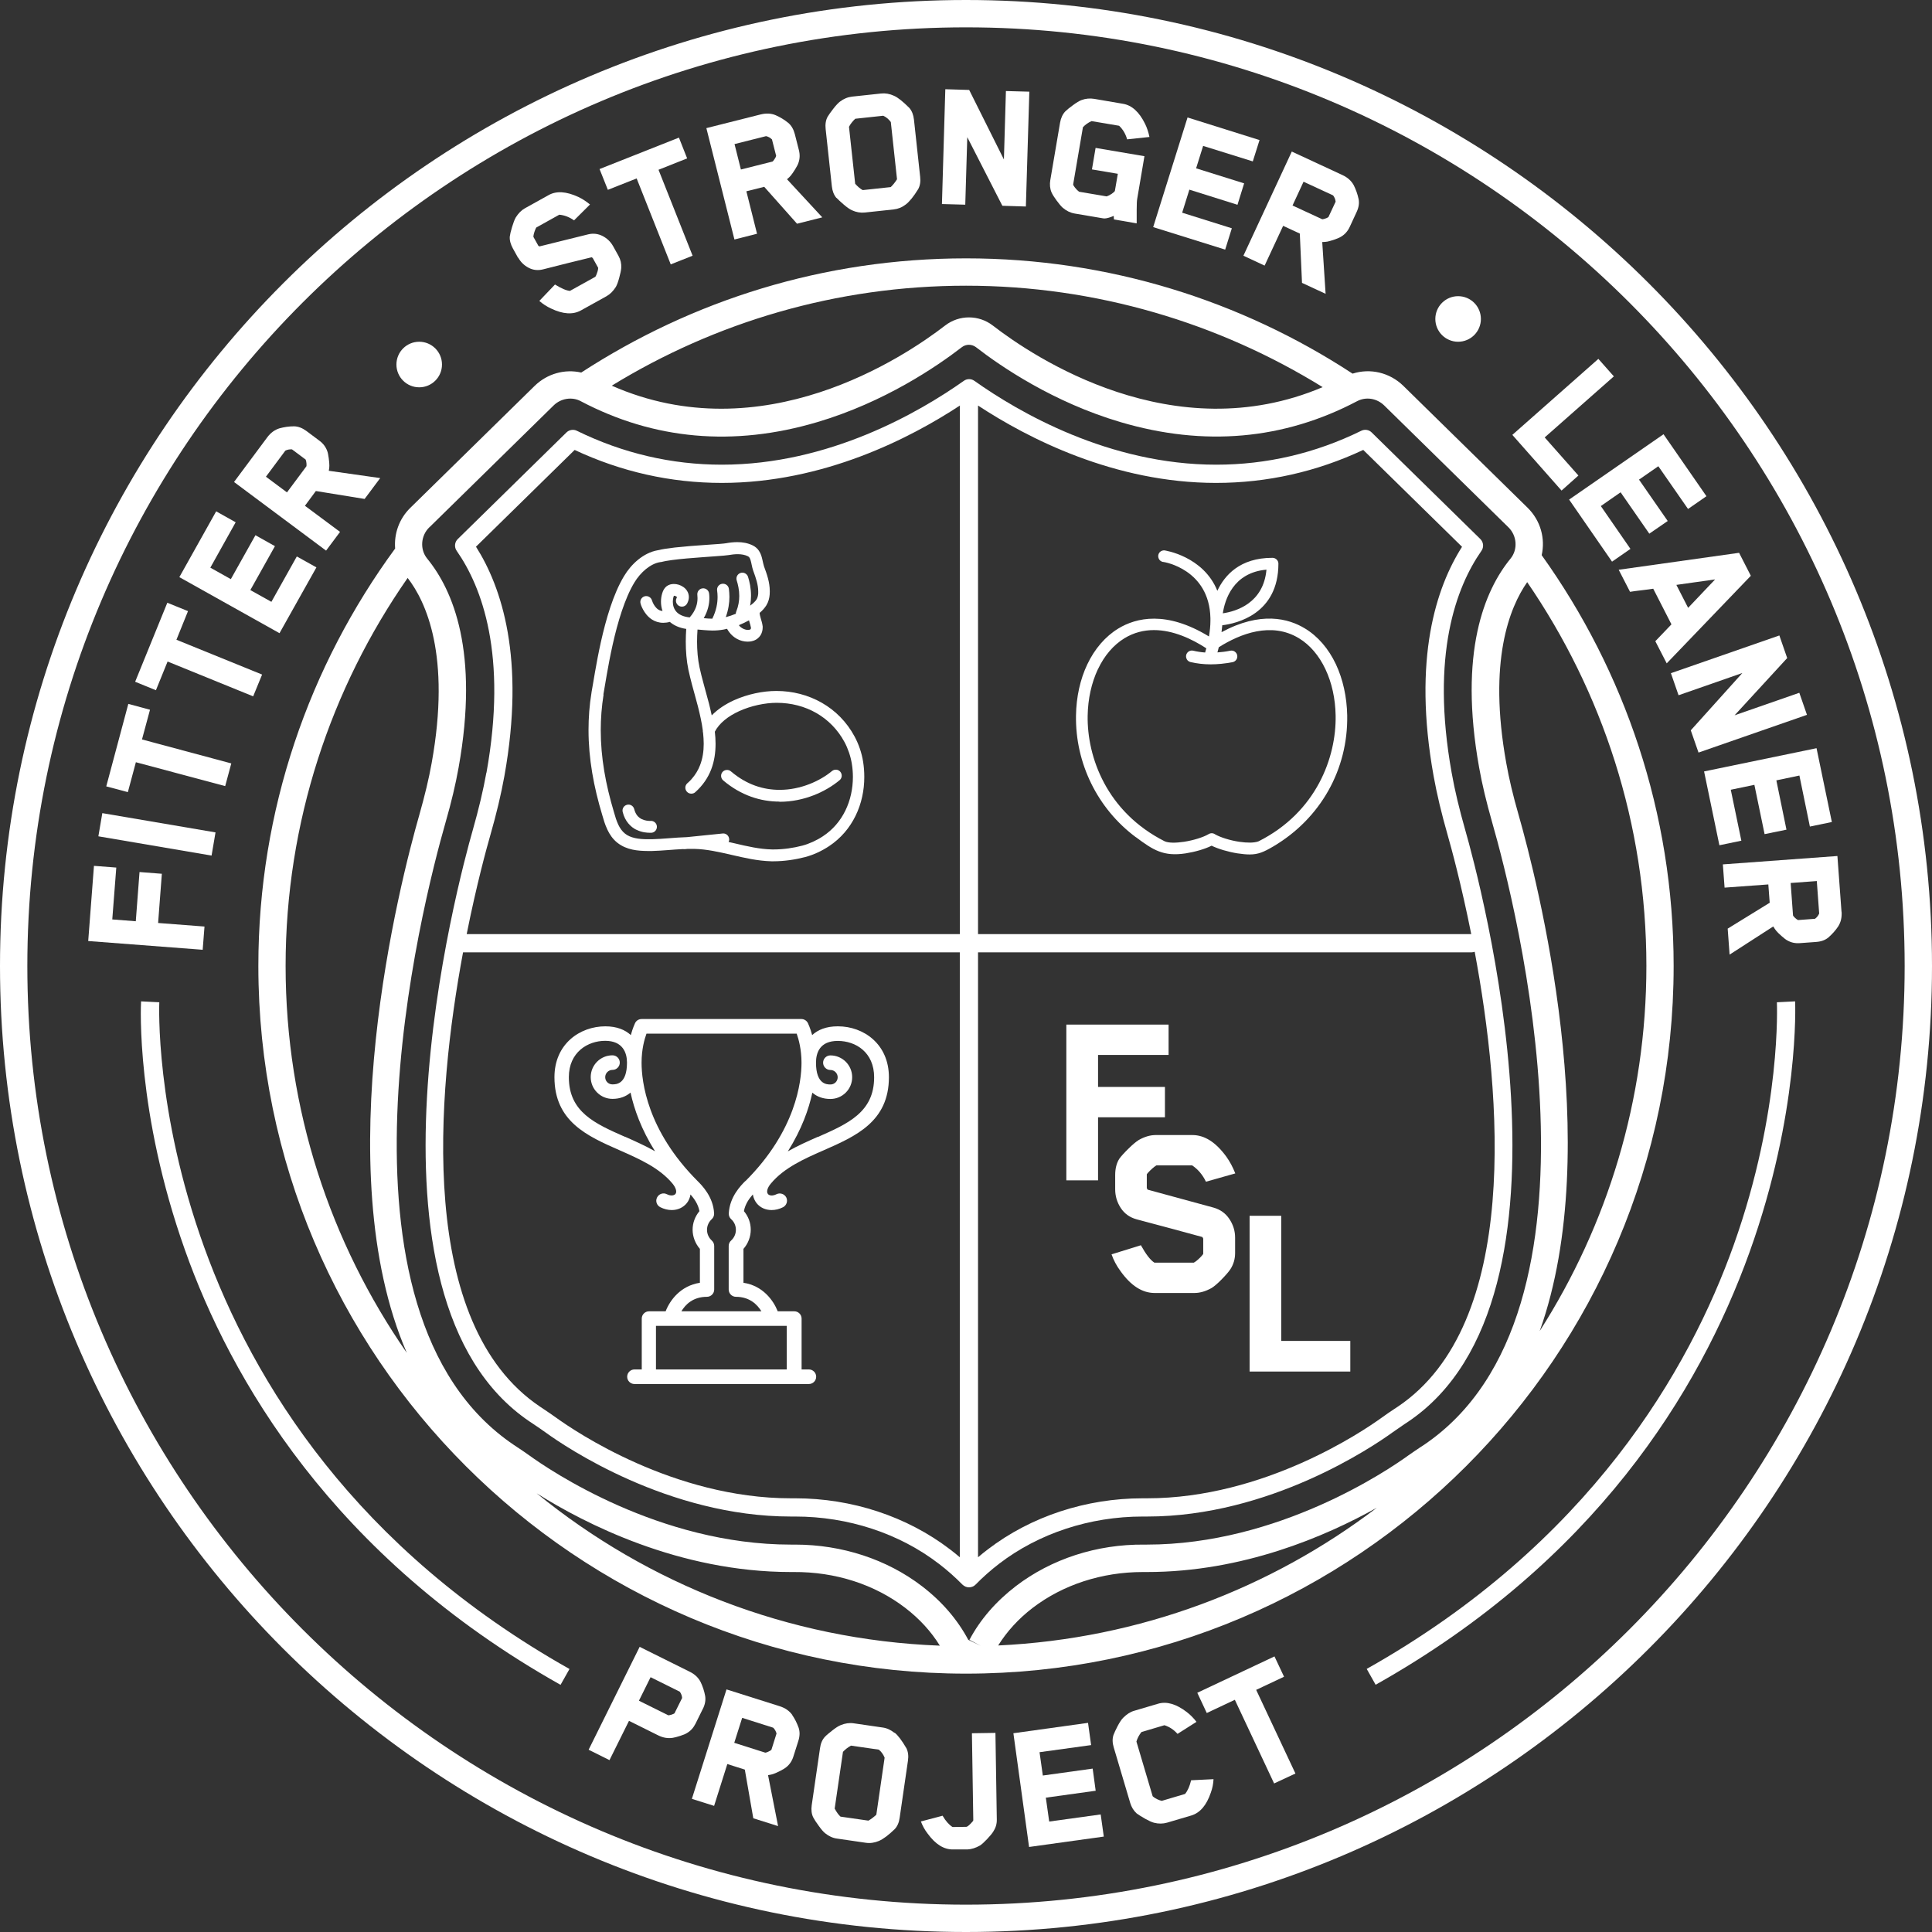 <?xml version="1.0" encoding="UTF-8"?><svg id="Layer_1" xmlns="http://www.w3.org/2000/svg" viewBox="0 0 212 212"><rect x="0" y="0" width="212" height="212" fill="#333333" stroke="none"/><defs><style>.cls-1{fill:#fff;}</style></defs><path class="cls-1" d="M106,0C47.55,0,0,47.55,0,106s47.55,106,106,106,106-47.55,106-106S164.45,0,106,0ZM106,209c-56.79,0-103-46.21-103-103S49.21,3,106,3s103,46.21,103,103-46.21,103-103,103Z"/><polygon class="cls-1" points="22.44 101.67 17.35 101.28 17.76 95.88 15.31 95.69 14.9 101.09 12.32 100.89 12.76 95.2 10.31 95.01 9.68 103.26 22.24 104.22 22.44 101.67"/><rect class="cls-1" x="15.93" y="85.24" width="2.58" height="12.6" transform="translate(-75.91 93.17) rotate(-80.34)"/><polygon class="cls-1" points="14.91 83.64 24.71 86.26 25.38 83.77 15.58 81.14 16.46 77.88 14.08 77.24 11.66 86.29 14.03 86.92 14.91 83.64"/><polygon class="cls-1" points="18.39 72.59 27.78 76.41 28.76 74.02 19.36 70.2 20.63 67.06 18.36 66.14 14.83 74.81 17.11 75.74 18.39 72.59"/><polygon class="cls-1" points="34.72 62.26 32.57 61.06 29.78 66.04 27.47 64.75 30.17 59.93 28.03 58.73 25.33 63.55 23.08 62.29 25.86 57.31 23.72 56.11 19.68 63.33 30.67 69.48 34.72 62.26"/><path class="cls-1" d="M37.32,58.37l-3.86-2.87,1.2-1.62,5.35.87,1.71-2.29-5.64-.8c.04-.25.07-.44.06-.58,0-.19-.02-.46-.07-.82-.05-.36-.1-.61-.16-.76-.16-.45-.44-.83-.86-1.14l-1.43-1.07c-.45-.33-.9-.5-1.35-.51-.56,0-1.09.08-1.6.22-.52.16-.96.48-1.33.97l-3.66,4.92,10.1,7.53,1.53-2.05ZM29.18,52.31l2.13-2.86c.22-.11.47-.16.73-.14l1.5,1.12c.04.1.08.24.09.42s.01.28-.01.32l-2.13,2.86-2.31-1.72Z"/><path class="cls-1" d="M56.87,28.28c.27.48.64.84,1.13,1.1.49.26,1.01.32,1.58.18.64-.17,1.57-.4,2.77-.7,1.2-.3,2.06-.51,2.57-.63l.12.08.6,1.08s0,.08-.02.19c-.02.12-.06.26-.12.41-.05.16-.11.29-.17.38l-2.79,1.55c-.38-.03-.93-.26-1.64-.7l-1.72,1.8c.38.33.8.61,1.28.83,1.31.63,2.41.7,3.29.21l2.81-1.56c.39-.22.73-.56,1.02-1.02.12-.21.25-.55.37-1.01.13-.46.2-.82.22-1.07.03-.46-.07-.91-.3-1.32l-.6-1.08c-.27-.48-.65-.84-1.14-1.1-.49-.25-1.02-.32-1.57-.19l-5.37,1.33-.12-.08-.54-.97s0-.08.02-.19c.02-.12.06-.26.12-.43.06-.17.12-.3.17-.4l2.53-1.41c.57.05,1.11.26,1.62.62l1.75-1.74c-.42-.35-.84-.62-1.28-.83-1.32-.61-2.41-.68-3.26-.2l-2.61,1.45c-.38.21-.71.55-1,1.01-.13.23-.26.58-.4,1.04-.14.46-.22.81-.25,1.05-.03.41.09.85.35,1.32l.56,1.01Z"/><polygon class="cls-1" points="69.86 19.58 73.6 29.01 76 28.06 72.26 18.63 75.4 17.38 74.5 15.1 65.79 18.55 66.7 20.83 69.86 19.58"/><path class="cls-1" d="M83.07,25.65l-1.17-4.66,1.96-.49,3.6,4.05,2.77-.7-3.87-4.18c.19-.16.33-.3.42-.41.12-.15.28-.37.47-.68s.31-.54.36-.7c.16-.44.18-.92.05-1.42l-.44-1.73c-.14-.54-.38-.96-.73-1.25-.43-.35-.9-.63-1.38-.84-.5-.21-1.05-.23-1.65-.08l-5.95,1.5,3.08,12.22,2.48-.63ZM84.06,14.94c.24.05.46.17.65.36l.46,1.81c-.03.11-.1.24-.2.38-.1.15-.17.23-.21.24l-3.46.87-.7-2.79,3.46-.87Z"/><path class="cls-1" d="M91.79,21.71c.18.19.45.44.81.75.36.31.66.51.88.61.47.22.95.3,1.42.25l3.17-.34c.47-.05.92-.23,1.33-.55.4-.31.86-.87,1.36-1.69.2-.37.27-.82.21-1.33l-.68-6.28c-.06-.53-.22-.95-.5-1.28-.71-.71-1.27-1.16-1.69-1.34-.47-.22-.95-.3-1.42-.25l-3.17.34c-.47.05-.92.23-1.34.55-.2.15-.44.41-.73.78-.29.37-.5.67-.63.89-.2.37-.27.83-.21,1.35l.68,6.28c.06.52.22.93.49,1.26ZM93.85,13.03l3.07-.33c.33.15.6.38.83.69l.68,6.28c-.22.35-.45.63-.69.86l-3.07.33c-.24-.12-.52-.35-.83-.69l-.68-6.26c.18-.33.41-.62.69-.88Z"/><polygon class="cls-1" points="106.14 15.05 109.99 22.58 112.57 22.66 112.95 10.06 110.38 9.99 110.16 17.5 106.35 9.87 103.73 9.79 103.36 22.39 105.92 22.46 106.14 15.05"/><path class="cls-1" d="M115.94,22c.27.37.5.64.68.8.4.34.83.55,1.3.63l3.13.53c.21.04.49-.02.86-.15.17-.07.27-.11.3-.12l.02.39,2.5.43v-1.51c0-.6.02-1,.06-1.2l.79-4.66-5.36-.91-.4,2.36,2.84.48-.32,1.86c-.01.07-.13.18-.34.33-.22.15-.41.24-.57.29l-3.02-.51c-.15-.11-.3-.26-.45-.45s-.21-.31-.2-.36l1.07-6.27c.26-.28.58-.51.95-.67l3.02.51c.42.4.71.89.88,1.49l2.45-.26c-.11-.53-.27-1.01-.48-1.44-.64-1.3-1.45-2.04-2.42-2.2l-3.15-.54c-.48-.08-.96-.04-1.43.14-.23.09-.53.27-.91.55-.38.28-.66.5-.85.69-.29.31-.48.72-.57,1.24l-1.07,6.29c-.08.48-.04.93.13,1.34.11.25.31.56.58.93Z"/><polygon class="cls-1" points="135.17 25.05 129.72 23.34 130.51 20.81 135.79 22.47 136.52 20.12 131.25 18.47 132.02 16.01 137.47 17.71 138.21 15.37 130.31 12.89 126.54 24.92 134.44 27.39 135.17 25.05"/><path class="cls-1" d="M138.77,29.14l2.03-4.36,1.83.85.24,5.41,2.59,1.2-.37-5.68c.25,0,.44-.03.58-.05.19-.04.45-.12.79-.23.34-.12.58-.23.71-.32.41-.24.72-.6.94-1.07l.75-1.62c.24-.51.31-.98.22-1.43-.12-.55-.3-1.06-.54-1.53-.26-.47-.67-.84-1.23-1.1l-5.56-2.58-5.31,11.43,2.32,1.08ZM143.04,19.94l3.24,1.5c.16.2.25.43.28.69l-.79,1.69c-.09.07-.22.12-.39.18-.17.05-.27.07-.31.05l-3.24-1.5,1.21-2.61Z"/><polygon class="cls-1" points="173.2 52.18 169.5 48 177.09 41.3 175.39 39.38 165.95 47.72 171.35 53.83 173.2 52.18"/><polygon class="cls-1" points="176.89 61.63 178.91 60.23 175.66 55.53 177.83 54.02 180.98 58.56 183 57.17 179.85 52.63 181.97 51.16 185.23 55.85 187.25 54.45 182.54 47.65 172.18 54.82 176.89 61.63"/><path class="cls-1" d="M178.87,64.94c.27-.05.7-.1,1.27-.17.57-.07,1-.12,1.27-.17l2,3.91-1.77,1.85,1.25,2.43,9.23-9.61-1.29-2.52-13.21,1.86,1.25,2.43ZM186.08,63.88c.95-.13,1.66-.23,2.12-.3l-2.96,3.12-1.29-2.52c.47-.07,1.18-.17,2.12-.3Z"/><polygon class="cls-1" points="184.19 76.29 191.19 73.85 185.53 80.14 186.38 82.58 198.28 78.44 197.44 76.02 190.34 78.49 196.11 72.21 195.25 69.73 183.35 73.87 184.19 76.29"/><polygon class="cls-1" points="188.67 92.75 191.08 92.25 189.92 86.66 192.51 86.12 193.63 91.53 196.03 91.04 194.92 85.63 197.45 85.1 198.6 90.7 201.01 90.2 199.33 82.1 186.99 84.65 188.67 92.75"/><path class="cls-1" d="M202.07,100.05l-.45-6.12-12.57.92.19,2.55,4.8-.35.15,2.01-4.61,2.84.21,2.85,4.79-3.09c.13.21.24.38.33.48.12.15.32.34.59.58s.48.4.62.47c.41.24.87.34,1.39.3l1.78-.13c.56-.04,1.01-.21,1.35-.5.42-.37.78-.77,1.07-1.21.29-.46.41-.99.37-1.61ZM199.16,100.82l-1.86.14c-.1-.05-.22-.13-.35-.26-.13-.12-.19-.21-.2-.25l-.26-3.56,2.87-.21.26,3.56c-.1.23-.25.43-.46.58Z"/><path class="cls-1" d="M77.12,187.53c.25-.5.33-.97.26-1.42-.1-.55-.27-1.06-.5-1.54-.25-.48-.64-.86-1.2-1.13l-5.49-2.73-5.6,11.29,2.29,1.14,2.14-4.31,3.2,1.59c.54.27,1.08.36,1.62.27.19-.03.45-.1.8-.21s.58-.21.72-.3c.41-.23.73-.58.96-1.04l.79-1.6ZM74.02,188c-.09.06-.23.12-.4.17-.17.05-.28.06-.31.04l-3.2-1.59,1.28-2.58,3.2,1.59c.15.2.24.43.26.69l-.83,1.67Z"/><path class="cls-1" d="M86.93,188.17c-.32-.44-.77-.75-1.36-.94l-5.85-1.85-3.8,12.01,2.44.77,1.45-4.59,1.92.61.93,5.34,2.72.86-1.1-5.59c.25-.04.44-.08.57-.13.18-.06.43-.17.75-.33.32-.16.54-.3.67-.41.37-.29.64-.69.79-1.18l.54-1.7c.17-.53.18-1.01.04-1.44-.19-.53-.43-1.01-.73-1.44ZM84.64,192.01c-.08.08-.21.15-.37.22-.16.07-.26.1-.3.09l-3.4-1.08.87-2.74,3.4,1.08c.18.17.3.39.37.64l-.56,1.78Z"/><path class="cls-1" d="M98.15,190.15c-.41-.33-.84-.53-1.31-.59l-3.16-.46c-.47-.07-.95,0-1.43.2-.23.09-.53.28-.9.57s-.65.52-.83.71c-.29.31-.47.73-.54,1.26l-.91,6.25c-.07.51-.02.96.17,1.34.12.23.32.54.6.92.28.39.51.66.7.81.41.33.84.53,1.31.59l3.16.46c.47.07.95,0,1.43-.2.47-.2,1.05-.63,1.74-1.3.29-.31.47-.72.54-1.24l.91-6.26c.08-.53.02-.98-.16-1.36-.51-.87-.94-1.44-1.3-1.72ZM96.17,199.12c-.3.28-.59.5-.88.66l-3.06-.44c-.2-.17-.41-.46-.64-.88l.91-6.23c.25-.27.55-.5.88-.68l3.05.44c.28.22.49.52.64.88l-.91,6.26Z"/><path class="cls-1" d="M106.65,190.21l.15,9.53c0,.06-.11.19-.32.4s-.36.32-.45.32l-1.51.02c-.4-.26-.76-.67-1.09-1.24l-2.38.63c.18.47.42.92.74,1.33.86,1.18,1.79,1.76,2.8,1.74h.76s0,0,0,0h.8c.45-.02.91-.16,1.38-.43.21-.13.47-.37.8-.72s.55-.62.67-.82c.26-.4.39-.83.38-1.31l-.15-9.51-2.56.04Z"/><polygon class="cls-1" points="115.13 199.88 114.76 197.26 120.23 196.5 119.9 194.07 114.43 194.83 114.07 192.27 119.73 191.49 119.39 189.05 111.2 190.19 112.92 202.67 121.12 201.53 120.78 199.1 115.13 199.88"/><path class="cls-1" d="M130.04,196.85l-2.56.76c-.17-.04-.34-.1-.5-.18-.16-.08-.29-.16-.37-.22s-.13-.1-.13-.11l-1.78-6c.11-.37.29-.71.55-1.04l2.52-.75c.55.17,1.03.49,1.44.95l2.08-1.32c-.33-.43-.69-.79-1.07-1.08-1.15-.88-2.2-1.19-3.14-.91l-2.64.78c-.42.12-.81.38-1.2.77-.18.18-.38.48-.6.9s-.37.75-.46.99c-.13.4-.12.85.03,1.35l1.81,6.1c.14.47.38.85.71,1.15.23.17.54.36.94.59.4.22.72.37.96.43.5.13.99.12,1.44-.01l2.64-.78c.97-.29,1.68-1.12,2.15-2.5.18-.49.28-.99.3-1.49l-2.46.12c-.15.64-.37,1.15-.67,1.51Z"/><polygon class="cls-1" points="140.9 183.99 139.85 181.76 131.38 185.75 132.42 187.97 135.5 186.52 139.81 195.7 142.15 194.61 137.84 185.43 140.9 183.99"/><circle class="cls-1" cx="46" cy="40" r="2.5"/><circle class="cls-1" cx="160" cy="35" r="2.5"/><path class="cls-1" d="M53.37,84.79c-.35,1.94-.84,4-1.5,6.32-1.49,5.21-13.98,51.26,6.28,64.9l.36.24c.46.31.93.62,1.38.95,2.12,1.54,13.41,9.21,26.9,9.21h.47c5.8,0,11.41,1.84,15.77,5.19.93.71,1.79,1.48,2.58,2.28.19.19.45.3.72.3s.53-.11.72-.3c.78-.8,1.65-1.57,2.57-2.28,4.37-3.35,9.97-5.19,15.77-5.19h.48c13.47,0,24.77-7.67,26.9-9.21.45-.32.9-.63,1.36-.94l.38-.25c20.26-13.64,7.77-59.7,6.28-64.9-.66-2.32-1.16-4.39-1.5-6.32-2.32-12.93.5-20.38,3.27-24.35.28-.4.23-.94-.12-1.29l-11.93-11.7c-.3-.3-.76-.37-1.14-.18-5.03,2.47-10.38,3.72-15.91,3.72-11.79,0-21.69-5.76-26.54-9.2-.35-.25-.81-.25-1.16,0-4.86,3.43-14.76,9.2-26.55,9.2-5.52,0-10.87-1.25-15.91-3.72-.38-.19-.84-.11-1.14.18l-11.93,11.7c-.35.34-.4.89-.12,1.29,2.77,3.97,5.59,11.42,3.27,24.35ZM87.25,164.41h-.47c-12.87,0-23.69-7.36-25.73-8.83-.47-.34-.95-.66-1.44-.99l-.36-.24c-13.51-9.09-11.36-34.17-8.44-49.85h54.51v66.38c-.35-.3-.71-.59-1.08-.87-4.72-3.61-10.75-5.6-16.99-5.6ZM153.39,154.35l-.38.25c-.48.32-.96.64-1.42.98-2.04,1.47-12.87,8.83-25.72,8.83h-.48c-6.24,0-12.27,1.99-16.99,5.6-.37.28-.73.57-1.08.87v-66.38h54.18c.11,0,.22-.03.32-.06,2.93,15.68,5.09,40.81-8.43,49.91ZM133.45,52.99c5.59,0,11.02-1.22,16.14-3.62l10.84,10.63c-2.82,4.43-5.44,12.25-3.12,25.15.36,2,.87,4.13,1.55,6.51.38,1.32,1.49,5.37,2.58,10.84h-54.12v-58c5.45,3.58,14.95,8.49,26.13,8.49ZM63.05,49.37c5.12,2.4,10.55,3.62,16.15,3.62,11.17,0,20.68-4.91,26.13-8.49v58h-54.12c1.09-5.47,2.21-9.52,2.59-10.84.68-2.38,1.19-4.51,1.55-6.52,2.31-12.89-.3-20.71-3.12-25.15l10.84-10.63Z"/><path class="cls-1" d="M17.48,109.98l-2-.1c-.03.49-.57,12.14,4.82,27.3,4.96,13.98,16.14,33.6,41.21,47.7l.98-1.74C15.62,156.76,17.46,110.45,17.48,109.98Z"/><path class="cls-1" d="M194.98,109.98c0,.12.54,11.81-4.73,26.61-4.86,13.63-15.79,32.76-40.28,46.54l.98,1.74c47.99-26.99,46.05-74.52,46.03-74.99l-2,.1Z"/><path class="cls-1" d="M69.82,91.04c.61.31,1.19.34,1.48.34.11,0,.18,0,.19,0,.36-.03.62-.35.59-.71-.03-.36-.35-.62-.7-.59h0s0,0-.01,0c-.01,0-.04,0-.07,0-.16,0-.55-.03-.89-.2-.34-.18-.65-.45-.82-1.1-.09-.35-.44-.56-.79-.47-.35.09-.56.44-.47.79.24,1.01.88,1.65,1.49,1.95Z"/><path class="cls-1" d="M66.64,91.02c.25.53.59,1.05,1.11,1.46,1.02.8,2.26.89,3.3.9.17,0,.34,0,.5,0,1.16-.03,2.29-.16,3.39-.21.04,0,.09.01.13.01.02,0,.04,0,.07,0l.3-.03c.16,0,.31,0,.47,0,.1,0,.2,0,.29,0,1.35.03,2.7.34,4.09.66,1.39.32,2.83.66,4.35.7.08,0,.17,0,.25,0,1.15,0,2.37-.18,3.45-.46.92-.24,1.85-.68,2.62-1.19,2.61-1.72,3.89-4.65,3.88-7.61,0-.56-.04-1.11-.13-1.67-.15-.95-.48-1.92-.94-2.77-1.72-3.2-5-4.99-8.58-4.99-1.48,0-3.16.35-4.65,1.02-.92.42-1.77.97-2.44,1.66-.09-.44-.2-.87-.3-1.29-.37-1.43-.79-2.8-1.04-3.98-.19-.89-.27-1.86-.27-2.83,0-.44.02-.89.05-1.32.4.03.98.1,1.65.11.38,0,.8-.03,1.23-.11.12-.02.24-.05.36-.08.08.14.16.27.26.39.43.57,1.14,1.01,1.99,1.02.19,0,.38-.02.58-.08.37-.1.68-.35.85-.63.17-.28.23-.58.23-.85,0-.03,0-.05,0-.07v-.04c-.04-.35-.14-.63-.21-.88-.07-.24-.12-.44-.12-.57,0-.01,0-.03,0-.04.3-.25.54-.52.73-.82.24-.39.34-.81.37-1.21,0-.12.01-.23.01-.34,0-1.02-.33-1.9-.63-2.72-.06-.17-.11-.43-.18-.73-.07-.3-.15-.65-.38-.99-.15-.23-.38-.44-.66-.58-.56-.28-1.15-.37-1.71-.37-.43,0-.85.05-1.23.12-.09.02-.39.05-.77.08-.38.03-.87.06-1.41.1-1.07.07-2.34.17-3.45.29-.72.08-1.37.18-1.87.3-.81.14-1.53.53-2.15,1.03-.63.51-1.16,1.15-1.56,1.82-1.19,1.98-1.97,4.72-2.53,7.2-.55,2.48-.87,4.71-1.03,5.53v.02c-.23,1.39-.33,2.77-.33,4.12,0,3.16.57,6.24,1.51,9.35.14.48.29,1.02.54,1.54ZM82.41,68.86c0,.07-.02.14-.04.17-.02.03-.02.03-.08.06-.08.02-.16.03-.24.03-.35,0-.77-.24-.95-.49,0-.01-.01-.02-.02-.03.39-.16.76-.34,1.11-.53,0,0,0,0,0,0,.02.06.03.12.05.18.07.25.14.46.16.62h0ZM66.21,76.21c.17-.91.48-3.07,1.02-5.48.54-2.42,1.33-5.08,2.38-6.81.33-.55.78-1.08,1.27-1.48.5-.4,1.04-.68,1.57-.76h.05c.6-.16,1.7-.3,2.85-.4,1.15-.1,2.37-.18,3.27-.25.61-.04,1.05-.08,1.32-.12.34-.06.69-.1,1.01-.1.42,0,.8.07,1.12.23.08.04.12.08.17.15.05.07.09.17.13.31.09.28.13.68.28,1.12.3.81.55,1.55.55,2.27,0,.08,0,.16,0,.24-.02.25-.08.48-.18.64-.1.17-.35.43-.71.69.07-.37.1-.74.1-1.08,0-.42-.04-.81-.1-1.16-.06-.35-.15-.67-.23-.93-.11-.34-.48-.53-.82-.42-.34.11-.53.48-.42.82.14.44.28,1.04.28,1.7,0,.54-.09,1.12-.33,1.71-.03.08-.05.17-.05.25-.36.15-.74.28-1.1.37.29-.81.4-1.57.4-2.22,0-.32-.03-.62-.06-.89-.05-.36-.38-.6-.74-.55-.36.05-.6.38-.55.74.03.21.05.45.05.7,0,.67-.13,1.49-.58,2.39-.33,0-.64-.03-.94-.06.47-.8.62-1.58.62-2.2,0-.18-.01-.35-.03-.5-.04-.36-.37-.61-.72-.57-.36.04-.61.37-.57.72.01.1.02.22.02.35,0,.57-.15,1.32-.86,2.12-.74-.08-1.16-.32-1.42-.58-.31-.32-.43-.74-.43-1.14,0-.18.03-.35.06-.49.02-.07.04-.13.06-.17.06,0,.15.02.22.06.07.03.11.08.11.09,0,0,0,.03-.03.09-.17.32-.05.71.27.88s.71.05.88-.27c.12-.22.19-.46.19-.7,0-.25-.07-.48-.19-.67-.11-.19-.26-.33-.42-.44-.32-.22-.67-.33-1.04-.33-.26,0-.55.06-.82.27-.25.22-.36.46-.45.74-.09.28-.14.59-.14.94,0,.32.05.67.17,1.01-.17-.01-.31-.06-.44-.14-.15-.09-.28-.22-.39-.37-.21-.28-.32-.61-.33-.65h0s0,0,0,0c-.1-.34-.45-.54-.8-.45-.35.1-.55.46-.45.8,0,.03.08.3.27.65.19.35.49.78.98,1.1.33.21.75.36,1.23.36h0c.23,0,.48-.03.73-.1.44.38,1.04.66,1.8.77-.03.46-.05.92-.05,1.39,0,1.04.08,2.1.29,3.1.11.52.25,1.06.39,1.61.21.79.45,1.61.66,2.43.22.88.42,1.76.53,2.61,0,.09,0,.19.03.27.04.4.07.8.07,1.19,0,.84-.12,1.63-.4,2.35-.21.55-.52,1.07-.96,1.56-.13.15-.28.29-.44.43-.27.24-.29.65-.05.92.13.15.31.22.49.22.15,0,.31-.05.43-.16.83-.74,1.4-1.59,1.75-2.5.35-.91.48-1.86.48-2.82,0-.44-.03-.88-.08-1.32.47-.92,1.46-1.71,2.68-2.26,1.3-.59,2.83-.91,4.11-.91,3.16,0,5.95,1.55,7.44,4.31.38.71.67,1.56.8,2.36.08.49.12.97.12,1.46,0,2.6-1.1,5.08-3.3,6.52-.66.44-1.49.82-2.24,1.02-.98.26-2.1.42-3.12.42-.08,0-.15,0-.23,0-1.35-.03-2.69-.34-4.09-.67-.22-.05-.44-.1-.66-.15.05-.11.08-.23.06-.35-.04-.36-.36-.62-.71-.58l-3.92.4c-1.32.04-2.6.2-3.84.23-.15,0-.31,0-.47,0-.96,0-1.89-.13-2.49-.62-.31-.25-.55-.58-.74-.99-.19-.41-.34-.88-.47-1.36h0c-.91-3.04-1.45-5.98-1.45-8.99,0-1.29.1-2.59.31-3.91Z"/><path class="cls-1" d="M85.53,87.98h.02c2.69,0,5.07-1.11,6.58-2.37.28-.23.31-.64.08-.92-.23-.28-.64-.31-.92-.08-1.28,1.07-3.43,2.07-5.75,2.06-1.75,0-3.59-.54-5.34-2.03-.27-.23-.68-.2-.92.07-.23.27-.2.68.07.92,1.98,1.68,4.15,2.33,6.17,2.33Z"/><polygon class="cls-1" points="127.83 119.27 120.49 119.27 120.49 115.76 128.23 115.76 128.23 112.43 117.01 112.43 117.01 129.52 120.49 129.52 120.49 122.6 127.83 122.6 127.83 119.27"/><path class="cls-1" d="M125.99,128.67c.1-.12.25-.27.43-.43.18-.16.34-.28.47-.36h3.93c.65.44,1.15,1.04,1.51,1.79l3.22-.91c-.27-.68-.59-1.29-.97-1.82-1.16-1.6-2.4-2.39-3.73-2.39h-4.04c-.59,0-1.21.18-1.85.54-.3.19-.69.51-1.15.97-.47.46-.79.82-.98,1.08-.3.47-.46,1.07-.46,1.79v1.57c0,.74.2,1.42.61,2.05.41.63.99,1.04,1.75,1.25.87.23,2.12.56,3.75,1,1.62.44,2.78.75,3.46.94l.09.17v1.68s-.05.09-.16.21c-.1.12-.24.26-.41.41-.17.15-.32.27-.46.34h-4.33c-.44-.28-.93-.92-1.48-1.91l-3.22,1c.23.65.55,1.25.97,1.82,1.14,1.61,2.39,2.42,3.76,2.42h4.36c.61,0,1.23-.18,1.88-.54.28-.17.66-.49,1.11-.95.46-.47.78-.84.97-1.13.34-.53.51-1.12.51-1.77v-1.68c0-.74-.21-1.42-.63-2.05-.42-.63-1-1.04-1.74-1.25l-7.23-1.97-.09-.17v-1.51s.05-.09.16-.21Z"/><polygon class="cls-1" points="140.59 133.41 137.12 133.41 137.12 150.5 148.17 150.5 148.17 147.14 140.59 147.14 140.59 133.41"/><path class="cls-1" d="M124.64,91.86c1.91,1.43,3.03,2.15,5.47,1.78,1.02-.16,2.1-.47,2.84-.84.74.36,1.83.68,2.84.84.53.08.97.12,1.34.12.94,0,1.55-.27,2.59-.88,5.18-3.06,8.21-8.44,8.11-14.38-.04-2.03-.47-3.97-1.24-5.61-.81-1.72-1.99-3.08-3.4-3.93-1.81-1.1-4.86-1.91-9.15.41.03-.26.06-.52.08-.76,1.58-.19,6.16-1.24,6.16-6.76,0-.35-.29-.64-.66-.64-3.56,0-5.24,1.91-6.04,3.62-1.54-3.82-5.79-4.44-5.83-4.44-.18,0-.33.06-.46.17-.12.12-.2.28-.2.45s.06.33.17.46c.12.12.28.2.43.2.05,0,5.01.8,5.13,6.15,0,.03,0,.05,0,.07v.12s0,.1,0,.12c0,.54-.06,1.11-.16,1.71-4.68-2.86-7.99-2.06-9.95-.87-1.41.86-2.59,2.22-3.4,3.93-.78,1.64-1.21,3.58-1.24,5.61-.09,5.23,2.36,10.23,6.57,13.36ZM138.97,62.51c-.33,3.68-3.33,4.58-4.79,4.79.22-1.46,1.12-4.47,4.79-4.79ZM120.48,73.43c.7-1.49,1.71-2.66,2.9-3.39,1.05-.64,2.15-.9,3.24-.9,2.11,0,4.17.97,5.75,2-.04.15-.08.3-.13.46-.45-.03-.88-.1-1.31-.2-.35-.08-.69.14-.77.48-.04.17,0,.34.08.48s.23.25.4.29c.69.16,1.43.25,2.2.25.77,0,1.58-.08,2.41-.24.17-.03.31-.13.41-.27.1-.14.13-.31.1-.48-.03-.17-.13-.31-.27-.41-.14-.1-.31-.13-.48-.1-.49.1-.96.16-1.42.19.05-.19.1-.38.15-.57,2.34-1.47,5.76-2.83,8.8-.98,1.19.72,2.2,1.9,2.9,3.39.7,1.48,1.09,3.24,1.12,5.09.08,4.56-2.09,10.58-8.44,13.79h0s-.08.03-.08.03c-.44.15-1.16.16-2.05.03-1.02-.15-2.09-.49-2.66-.82-.21-.15-.48-.16-.71-.02-.57.34-1.66.68-2.7.84-.94.14-1.69.13-2.11-.05-6.36-3.21-8.54-9.23-8.46-13.79.03-1.84.42-3.6,1.12-5.09Z"/><path class="cls-1" d="M91.92,112.62c-1.26,0-2.17.38-2.8.96-.22-.8-.45-1.28-.47-1.32-.14-.27-.41-.44-.71-.44h-17.54c-.3,0-.58.17-.71.44-.02.04-.25.52-.47,1.32-.63-.58-1.54-.96-2.8-.96-2.77,0-5.58,1.92-5.58,5.58,0,4.87,3.62,6.47,7.13,8.01,2.15.95,4.37,1.92,5.82,3.66.38.46.51.91.33,1.14-.14.17-.49.26-.95.03-.39-.2-.87-.04-1.07.36-.2.39-.04.87.36,1.07.42.21.85.31,1.25.31.66,0,1.26-.27,1.66-.77.19-.24.34-.56.4-.94.37.42.84,1.05.98,1.83-.48.57-.75,1.3-.75,2.04s.29,1.52.8,2.1v3.72c-2.13.33-3.29,1.92-3.76,3.13h-1.82c-.44,0-.8.36-.8.8v5.58h-.8c-.44,0-.8.36-.8.8s.36.8.8.8h19.14c.44,0,.8-.36.8-.8s-.36-.8-.8-.8h-.8v-5.58c0-.44-.36-.8-.8-.8h-1.82c-.48-1.21-1.64-2.81-3.76-3.13v-3.72c.51-.58.8-1.33.8-2.1s-.27-1.47-.75-2.04c.14-.79.61-1.42.98-1.83.06.37.21.69.4.94.4.51,1,.77,1.66.77.41,0,.84-.1,1.25-.31.39-.2.55-.68.36-1.07-.2-.39-.68-.55-1.07-.36-.46.23-.82.15-.95-.03-.18-.23-.06-.68.33-1.14,1.45-1.74,3.67-2.72,5.82-3.66,3.5-1.54,7.13-3.14,7.13-8.01,0-3.66-2.81-5.58-5.58-5.58ZM68.59,124.75c-3.31-1.46-6.17-2.72-6.17-6.55,0-2.74,2.07-3.99,3.99-3.99s2.39,1.3,2.39,2.39c0,2.39-1.2,2.39-1.6,2.39h0c-.21,0-.41-.08-.56-.23-.15-.15-.23-.35-.23-.56,0-.44.36-.8.8-.8s.8-.36.8-.8-.36-.8-.8-.8c-1.32,0-2.39,1.07-2.39,2.39,0,.64.25,1.24.7,1.69.45.45,1.05.7,1.69.7h0c.8,0,1.46-.25,1.98-.69.39,1.8,1.17,4.03,2.69,6.44-1.06-.6-2.18-1.1-3.28-1.59ZM84.74,145.49h1.59v4.78h-14.35v-4.78h12.76ZM81.78,129.6c-.47.47-1.72,1.72-1.81,3.55-.01.24.08.47.26.63.34.31.52.72.52,1.17s-.19.87-.53,1.18c-.17.15-.26.37-.26.59v4.78c0,.44.36.8.8.8,1.51,0,2.35.87,2.79,1.59h-8.78c.43-.73,1.27-1.59,2.8-1.59.44,0,.8-.36.8-.8v-4.78c0-.23-.1-.44-.26-.59-.34-.31-.53-.73-.53-1.18s.19-.86.52-1.17c.18-.16.27-.39.26-.63-.09-1.83-1.34-3.08-1.81-3.55-5.55-5.55-6.15-10.93-6.15-12.99,0-1.46.32-2.6.54-3.19h16.48c.21.59.53,1.72.53,3.19,0,2.06-.6,7.45-6.15,12.99ZM89.73,124.75c-1.1.49-2.22.98-3.28,1.59,1.52-2.41,2.3-4.64,2.69-6.44.52.45,1.18.69,1.98.69h0c.64,0,1.24-.25,1.69-.7.45-.45.7-1.05.7-1.69,0-1.32-1.07-2.39-2.39-2.39-.44,0-.8.36-.8.8s.36.8.8.8.8.36.8.8c0,.21-.08.41-.23.56-.15.15-.35.23-.56.23h0c-.39,0-1.59,0-1.59-2.39,0-1.09.42-2.39,2.39-2.39s3.99,1.25,3.99,3.99c0,3.83-2.86,5.09-6.17,6.55Z"/><path class="cls-1" d="M28.35,106c0,42.82,34.83,77.65,77.65,77.65s77.65-34.83,77.65-77.65c0-16.8-5.38-32.36-14.48-45.08.41-1.82-.11-3.79-1.54-5.2l-13.63-13.37c-1.51-1.48-3.65-1.97-5.58-1.35-12.2-7.99-26.77-12.65-42.41-12.65s-30.06,4.62-42.23,12.53c-1.8-.41-3.73.11-5.12,1.47l-13.63,13.37c-1.25,1.22-1.8,2.87-1.67,4.47-9.42,12.85-15.01,28.68-15.01,45.8ZM44.74,63.43c1.98,2.56,4.76,8.46,2.63,20.28-.31,1.74-.75,3.56-1.36,5.72-2.11,7.36-10.17,38.73-1.37,59.02-8.37-12.06-13.3-26.69-13.3-42.46s4.97-30.48,13.39-42.57ZM58.92,163.88c5.18,3.26,15.55,8.62,27.87,8.62.1,0,.21,0,.31,0,4.57-.03,8.88,1.36,12.23,3.93,1.59,1.22,2.85,2.61,3.8,4.15-16.72-.64-32.05-6.79-44.22-16.7ZM109.53,180.56c.95-1.52,2.21-2.92,3.79-4.13,3.32-2.54,7.6-3.93,12.07-3.93.15,0,.32,0,.47,0,10.49,0,19.56-3.89,25.23-7.06-11.66,8.87-26,14.39-41.57,15.12ZM168.96,146.04c7.23-20.29-.3-49.53-2.32-56.61-.62-2.16-1.05-3.97-1.36-5.72-2.01-11.17.36-17.05,2.3-19.83,8.23,12,13.08,26.49,13.08,42.11,0,14.73-4.3,28.46-11.69,40.04ZM145.14,42.48c-16.39,6.96-31.73-3.3-36.2-6.76-1.54-1.19-3.69-1.19-5.23,0-4.51,3.48-20.05,13.88-36.58,6.6,11.33-6.95,24.64-10.97,38.88-10.97s27.75,4.09,39.14,11.14ZM47.12,57.86l13.63-13.37c.79-.78,2.02-.98,2.97-.47,8.04,4.24,16.78,5.02,25.96,2.3,7.36-2.18,13.1-6.09,15.86-8.22.46-.36,1.1-.35,1.56,0,2.76,2.14,8.5,6.05,15.86,8.22,9.18,2.71,17.91,1.94,25.96-2.3.97-.51,2.16-.32,2.97.47l13.63,13.37c.95.93,1.05,2.44.23,3.44-2.83,3.46-5.72,10.25-3.44,22.94.33,1.85.79,3.76,1.43,6.01h0c2.54,8.85,14.09,53.76-7.52,68.32l-.37.24c-.43.29-.87.58-1.29.88-2.27,1.64-14.28,9.8-28.72,9.8-.09,0-.19,0-.28,0-5.22-.05-10.19,1.58-14.08,4.55-2.2,1.69-3.92,3.67-5.1,5.9l1.24.66s0,0,0,0l-1.37-.66c-1.19-2.23-2.9-4.22-5.1-5.9-3.84-2.94-8.77-4.55-13.9-4.55-.16,0-.31,0-.47,0-14.44,0-26.44-8.15-28.72-9.8-.42-.31-.86-.59-1.29-.88l-.36-.24c-21.61-14.55-10.06-59.46-7.52-68.32.65-2.26,1.1-4.17,1.43-6.01,2.28-12.69-.61-19.48-3.44-22.94-.82-1-.72-2.51.23-3.44Z"/></svg>
